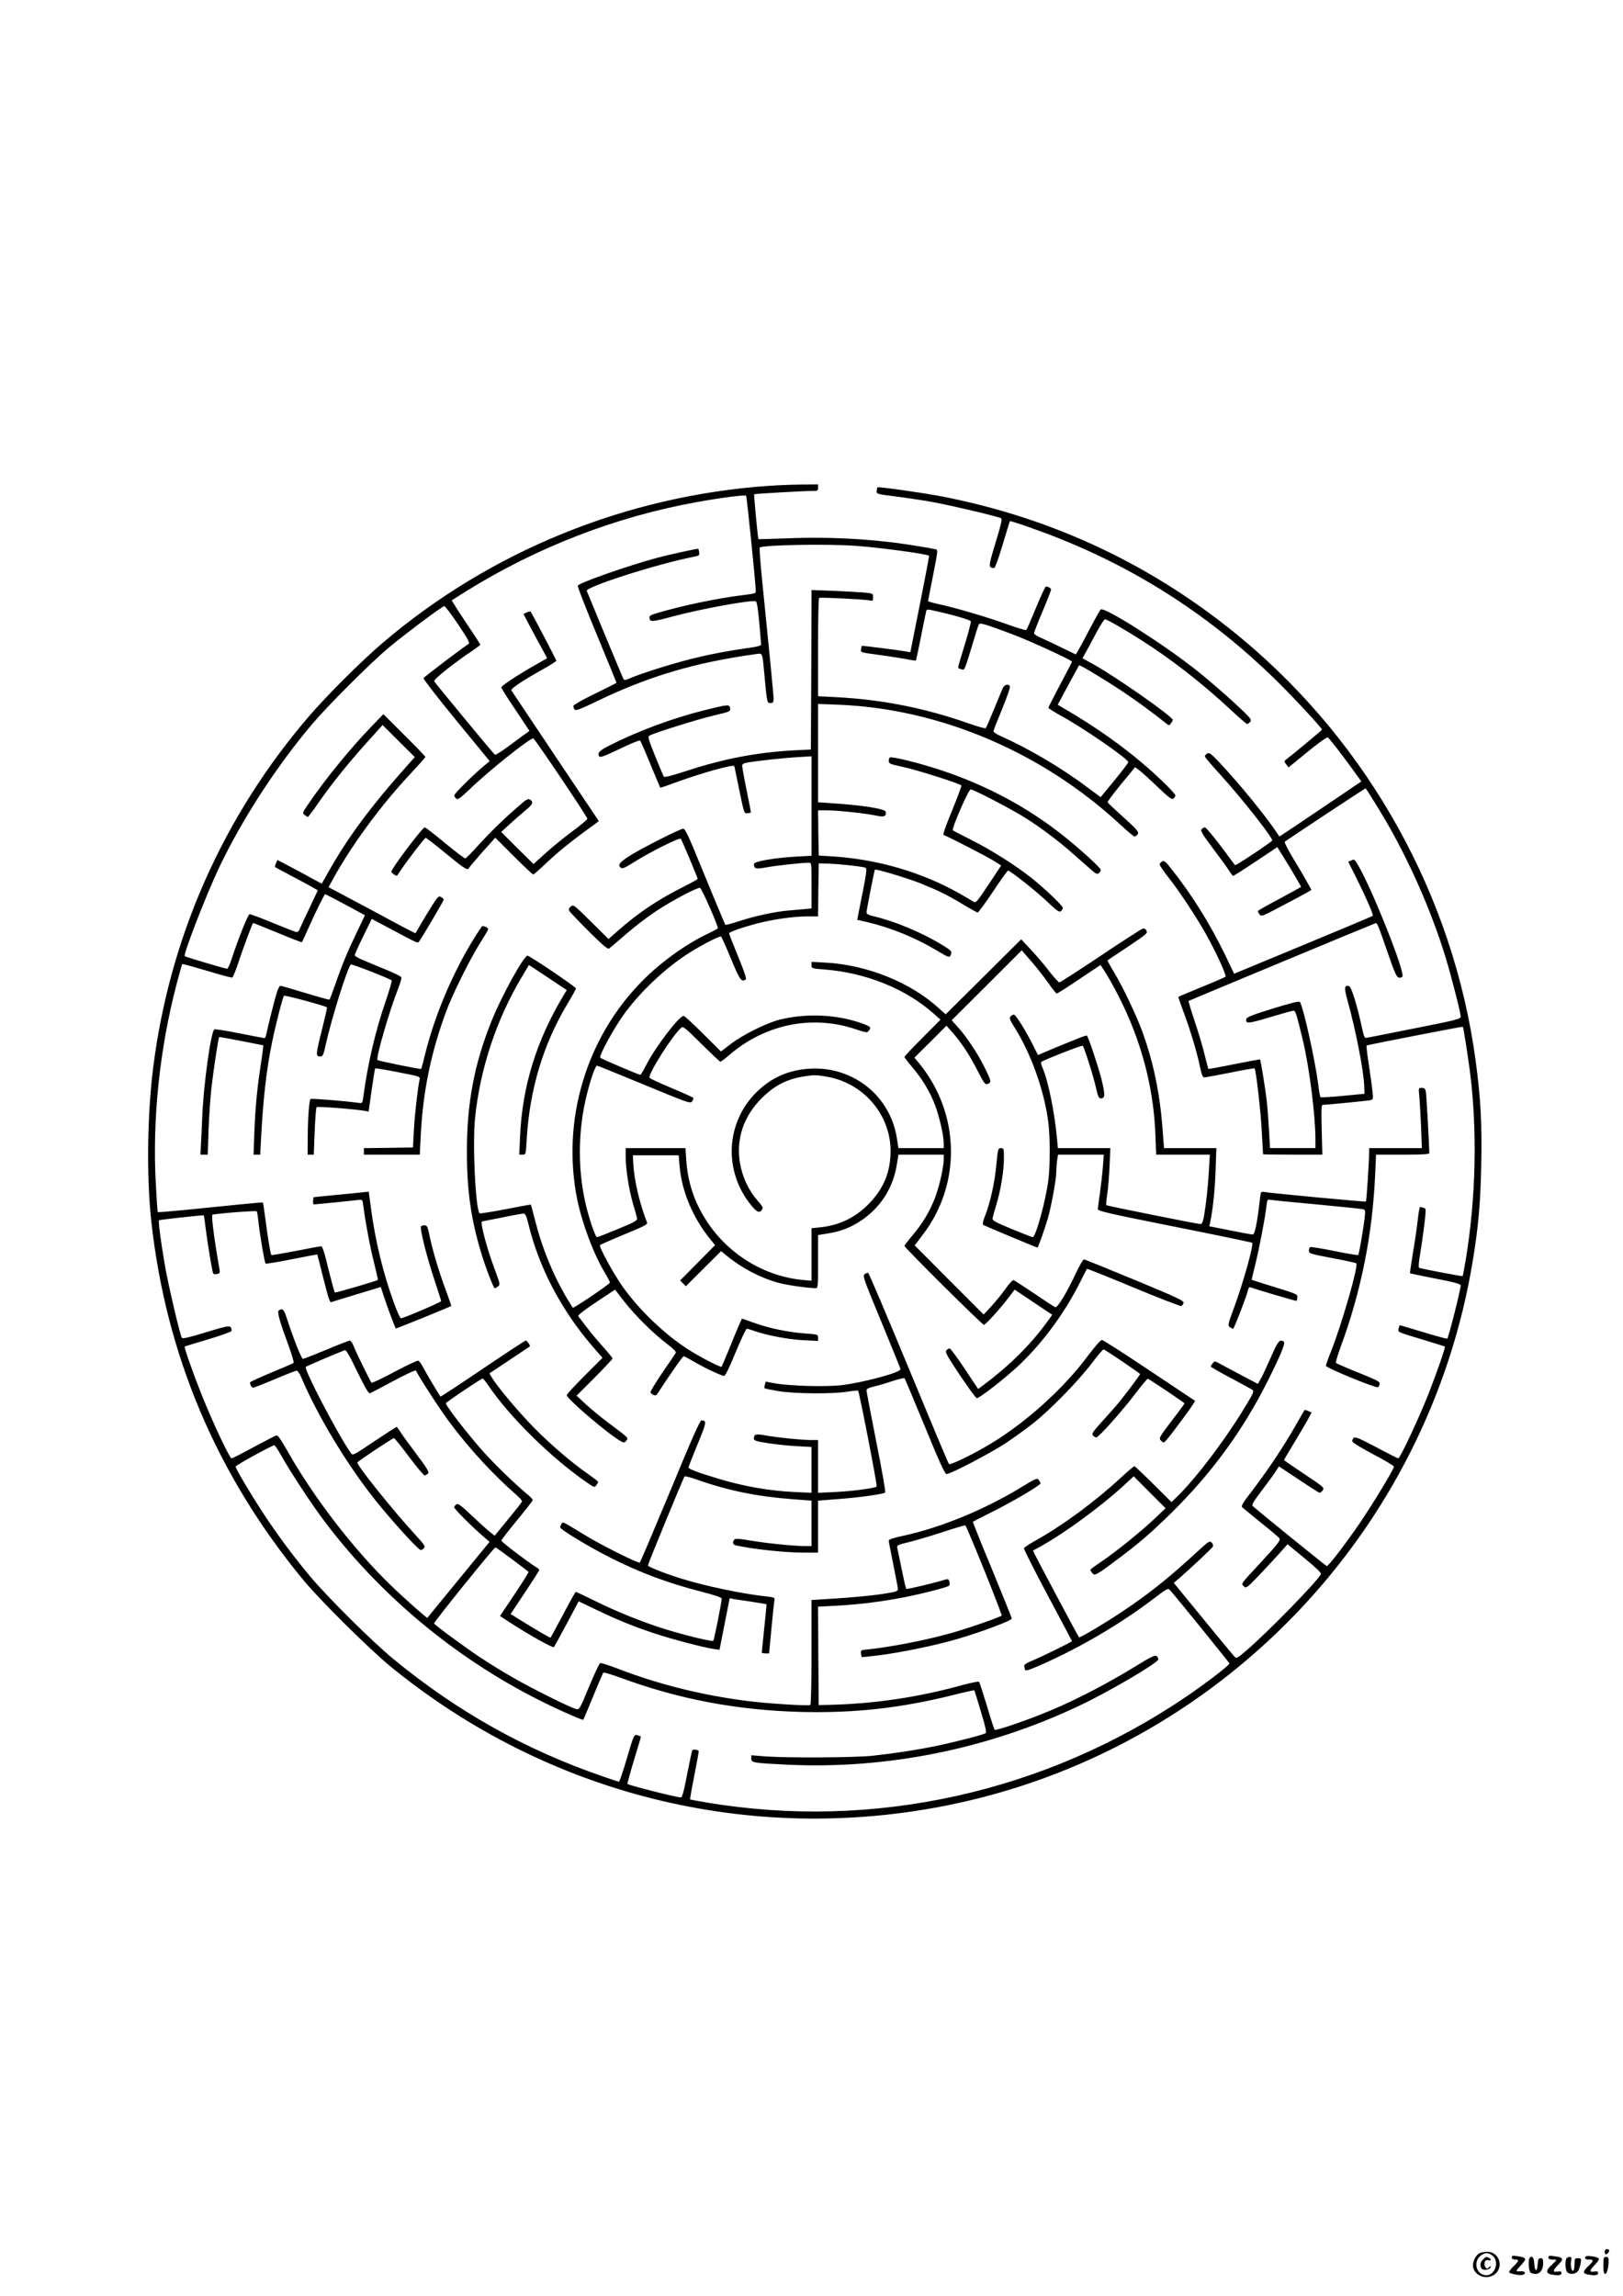 <?xml version="1.0" standalone="no"?>
<!DOCTYPE svg PUBLIC "-//W3C//DTD SVG 20010904//EN"
 "http://www.w3.org/TR/2001/REC-SVG-20010904/DTD/svg10.dtd">
<svg version="1.0" xmlns="http://www.w3.org/2000/svg"
 width="1240pt" height="1754pt" viewBox="0 0 1240 1754"
 preserveAspectRatio="xMidYMid meet">

<g transform="translate(0,1754) scale(0.1,-0.1)"
fill="#000000" stroke="none">
<path d="M5875 13829 c-1091 -76 -2129 -498 -2954 -1202 -156 -133 -416 -392
-553 -550 -658 -762 -1071 -1689 -1197 -2687 -46 -360 -52 -835 -16 -1170 111
-1028 499 -1946 1163 -2750 128 -155 507 -530 667 -661 1199 -979 2743 -1363
4256 -1059 2070 417 3676 2085 4013 4170 42 258 57 432 63 726 6 313 -4 504
-43 792 -168 1250 -811 2411 -1784 3222 -670 558 -1441 923 -2300 1089 -148
28 -479 75 -486 68 -2 -2 -5 -14 -6 -27 -3 -23 0 -24 142 -42 80 -10 208 -29
285 -43 142 -26 503 -111 524 -124 9 -6 -3 -57 -43 -187 -56 -187 -57 -190
-10 -193 6 -1 35 79 64 177 29 97 54 179 56 181 5 5 230 -73 374 -131 619
-247 1163 -601 1643 -1068 136 -132 367 -380 367 -394 0 -4 -232 -197 -278
-231 -11 -9 -11 -15 5 -34 l18 -23 143 117 c78 64 148 115 156 112 11 -4 116
-140 219 -284 l38 -52 -183 -124 c-101 -68 -241 -163 -313 -211 l-130 -86 -15
22 c-83 127 -291 382 -443 543 -65 69 -78 78 -94 69 -10 -6 -18 -16 -18 -22 0
-5 53 -68 117 -138 164 -180 398 -477 398 -504 0 -9 -279 -195 -284 -189 -2 2
-51 68 -110 147 -59 78 -113 142 -120 142 -8 0 -19 -7 -26 -15 -10 -11 7 -39
92 -152 57 -76 113 -153 123 -171 11 -17 23 -32 27 -32 5 0 82 49 173 110
l164 109 54 -87 c57 -91 127 -211 127 -217 0 -1 -74 -42 -165 -91 -91 -48
-165 -90 -165 -94 0 -3 6 -15 14 -25 12 -17 20 -15 142 50 71 37 157 83 192
102 l62 35 -37 66 c-20 37 -68 118 -106 180 -38 63 -65 117 -61 122 19 16 616
411 618 408 10 -12 89 -139 139 -223 189 -319 364 -715 472 -1070 44 -145 115
-422 115 -450 0 -19 -28 -26 -346 -89 -191 -38 -356 -71 -369 -73 -20 -4 -23
2 -39 75 -38 177 -82 317 -100 320 -37 8 -38 -14 -7 -124 61 -222 120 -526
124 -641 l2 -58 -165 -16 c-91 -9 -168 -13 -171 -10 -4 3 -12 49 -18 101 -24
183 -111 578 -139 626 -5 8 -62 -5 -207 -50 -156 -48 -201 -66 -203 -80 -8
-38 15 -36 181 14 91 27 172 50 180 50 15 0 25 -33 73 -235 48 -203 94 -568
94 -746 l0 -69 -174 0 -173 0 -7 128 c-4 70 -11 170 -17 222 -10 96 -47 321
-52 327 -2 2 -91 -15 -198 -36 -107 -22 -195 -38 -197 -36 -1 1 -14 49 -28
106 -13 57 -48 173 -76 257 -28 83 -49 154 -47 156 3 3 1368 571 1426 593 15
6 18 -1 98 -232 53 -152 66 -181 84 -183 12 -2 23 3 26 10 16 42 -218 633
-331 835 -33 59 -36 62 -59 51 l-24 -11 63 -126 c80 -162 131 -279 124 -287
-3 -3 -243 -104 -533 -224 l-526 -218 -73 152 c-114 234 -254 458 -410 653
-41 53 -52 61 -67 52 -11 -5 -19 -16 -19 -23 0 -7 30 -51 66 -97 79 -99 210
-297 283 -426 75 -132 164 -324 154 -334 -4 -4 -87 -40 -183 -79 -96 -40 -176
-73 -177 -75 -2 -1 15 -48 36 -106 52 -136 106 -316 128 -423 13 -63 22 -86
33 -86 8 0 97 16 198 36 100 21 184 35 187 33 11 -11 47 -324 55 -479 5 -96
10 -176 10 -177 0 -2 102 -3 226 -3 l227 0 -5 190 c-4 134 -2 190 6 190 25 0
343 31 365 36 23 5 23 8 17 67 -3 34 -16 126 -28 204 -12 79 -20 144 -17 147
5 4 732 146 735 143 5 -5 34 -189 54 -337 58 -455 47 -965 -31 -1440 -12 -69
-22 -126 -24 -128 -3 -3 -305 54 -331 63 -8 2 -6 35 7 112 10 59 24 161 32
225 13 115 13 117 -7 122 -12 3 -24 6 -27 6 -3 0 -12 -47 -18 -105 -6 -57 -23
-170 -37 -251 -13 -81 -23 -148 -21 -150 2 -2 89 -20 195 -41 138 -26 192 -41
192 -51 0 -32 -92 -397 -103 -408 -2 -2 -85 20 -183 50 -98 30 -180 54 -181
53 -1 -1 -4 -14 -8 -28 -6 -25 -5 -25 172 -78 98 -30 180 -55 182 -57 6 -5
-60 -195 -126 -364 -71 -180 -216 -490 -230 -490 -5 0 -80 38 -168 85 -136 72
-162 82 -174 70 -7 -7 -11 -20 -8 -28 3 -8 76 -52 161 -97 86 -45 156 -87 156
-93 0 -19 -158 -280 -258 -427 -106 -156 -244 -336 -255 -333 -7 1 -525 421
-565 458 -11 10 3 33 72 124 47 62 95 128 106 146 l21 34 149 -99 c82 -55 154
-101 160 -102 7 -2 18 6 26 18 14 20 8 25 -141 124 -85 57 -155 105 -155 107
0 2 31 55 68 116 38 62 85 142 106 179 l37 68 -26 12 c-14 6 -27 9 -28 7 -2
-2 -34 -58 -72 -124 -88 -155 -204 -328 -322 -484 -78 -101 -93 -125 -81 -136
7 -6 72 -60 145 -119 73 -58 135 -111 138 -117 10 -15 -11 -42 -146 -188 -154
-166 -148 -157 -126 -178 17 -17 22 -14 105 72 48 50 119 126 158 169 l71 80
131 -108 c90 -74 129 -112 124 -121 -35 -63 -416 -452 -571 -584 -71 -61 -74
-62 -91 -44 -14 15 -278 336 -424 515 l-38 47 39 33 c102 89 255 233 260 245
3 8 -1 22 -10 30 -15 15 -24 9 -113 -73 -218 -201 -371 -323 -581 -462 -126
-84 -313 -195 -319 -189 -8 8 -355 660 -352 662 2 1 30 17 63 35 182 101 466
310 633 465 l74 68 121 -122 122 -122 -85 -81 c-104 -98 -297 -254 -407 -328
-45 -30 -82 -58 -83 -61 0 -3 6 -14 14 -24 18 -25 29 -20 197 106 170 128 247
195 403 347 314 309 550 632 743 1016 101 202 136 288 121 298 -32 20 -44 5
-101 -126 -33 -74 -67 -148 -78 -165 l-19 -32 -118 62 c-64 34 -139 74 -165
88 -47 26 -48 26 -62 7 -8 -11 -15 -22 -15 -25 0 -3 68 -42 151 -86 83 -44
158 -85 167 -91 14 -10 9 -24 -43 -110 -152 -256 -389 -570 -539 -714 l-36
-34 -138 137 c-75 75 -141 137 -145 137 -5 0 -53 -41 -106 -90 -197 -182 -443
-363 -646 -476 -48 -27 -89 -54 -92 -60 -2 -7 79 -168 181 -359 102 -191 186
-349 186 -351 0 -6 -224 -116 -303 -149 -48 -20 -66 -33 -62 -42 3 -8 5 -19 5
-24 0 -17 27 -9 129 36 302 134 607 314 860 507 84 65 106 77 116 66 39 -42
457 -558 458 -565 2 -12 -177 -149 -328 -252 -1081 -734 -2393 -1024 -3665
-810 -69 12 -126 22 -128 24 -1 1 13 84 33 185 20 100 35 183 33 185 -13 12
-46 14 -50 3 -3 -7 -20 -91 -39 -185 -23 -123 -37 -173 -47 -173 -32 0 -397
92 -408 103 -2 2 20 84 50 183 30 98 54 179 53 180 -1 1 -14 5 -28 9 -25 6
-26 5 -79 -174 -29 -100 -57 -181 -61 -181 -4 0 -60 18 -125 41 -590 203
-1112 496 -1597 895 -161 132 -508 477 -639 634 -132 159 -244 310 -353 475
-100 152 -215 346 -215 362 0 10 279 163 296 163 5 0 31 -39 58 -88 63 -112
219 -350 305 -466 486 -655 1159 -1187 1915 -1512 43 -19 80 -33 82 -31 2 1
35 81 75 177 39 96 75 178 78 183 4 4 61 -13 127 -37 446 -165 891 -250 1384
-263 404 -10 755 28 1158 128 90 23 165 39 166 37 1 -1 24 -74 50 -162 37
-123 45 -160 35 -166 -19 -12 -229 -66 -368 -95 -147 -31 -330 -59 -496 -77
-136 -14 -641 -17 -812 -5 l-113 9 0 -25 c0 -32 12 -34 275 -47 760 -36 1531
119 2230 450 227 107 605 329 605 355 0 7 -6 18 -14 25 -12 9 -45 -7 -173 -86
-190 -117 -427 -241 -618 -322 -175 -75 -436 -165 -446 -155 -4 4 -31 87 -59
183 -29 96 -56 179 -60 183 -4 5 -65 -8 -136 -27 -320 -89 -655 -139 -979
-148 l-110 -3 -3 376 -2 376 132 7 c188 10 359 32 532 66 154 31 326 76 338
88 4 4 5 18 1 30 -4 18 -10 22 -27 17 -104 -31 -297 -77 -302 -72 -4 3 -19 71
-35 149 -16 79 -31 153 -34 164 -4 20 3 24 88 44 50 12 168 47 260 77 92 31
170 53 172 51 15 -14 284 -683 278 -689 -14 -13 -259 -98 -387 -134 -198 -56
-485 -111 -661 -127 -26 -3 -30 -7 -27 -28 2 -14 5 -26 6 -28 2 -1 59 5 127
13 174 22 440 77 603 125 182 53 416 141 416 156 0 6 -68 174 -150 374 -83
199 -149 364 -147 366 2 2 71 37 153 78 150 75 364 201 364 215 0 4 -6 15 -13
25 -13 18 -21 14 -130 -52 -281 -172 -617 -311 -909 -374 -71 -15 -108 -28
-108 -36 0 -8 16 -90 35 -183 19 -94 35 -178 35 -188 0 -16 -16 -21 -106 -35
-102 -16 -252 -30 -456 -42 l-98 -6 0 -398 c0 -228 -4 -401 -9 -404 -13 -9
-335 12 -476 30 -350 44 -687 128 -1004 251 -63 24 -120 42 -126 39 -6 -2 -44
-83 -85 -181 -70 -170 -74 -176 -98 -170 -45 11 -344 160 -482 240 -74 42
-189 113 -255 157 -122 82 -340 242 -349 257 -5 7 458 581 469 581 7 0 250
-181 253 -188 1 -4 -47 -81 -108 -172 l-110 -164 87 -57 c136 -88 317 -189
325 -181 3 4 47 84 98 179 l91 171 142 -68 c163 -78 282 -126 452 -182 129
-42 366 -104 438 -114 l44 -6 39 197 39 197 26 -6 c14 -2 77 -12 140 -21 63
-10 115 -18 115 -19 1 0 -6 -82 -17 -181 -10 -99 -19 -183 -19 -187 0 -5 13
-8 28 -8 l28 0 18 193 c10 105 20 202 23 213 4 20 -1 22 -59 29 -183 19 -472
80 -658 138 -121 38 -250 89 -250 99 0 11 271 670 280 680 3 4 49 -8 103 -27
222 -79 449 -126 710 -146 l157 -12 0 -174 0 -173 -47 0 c-86 0 -286 20 -412
41 -102 17 -125 18 -132 7 -15 -22 -10 -37 14 -43 132 -29 376 -55 515 -55
l112 0 0 198 0 199 152 12 c163 12 348 38 361 50 4 4 -26 178 -68 387 -41 208
-75 386 -75 394 0 11 18 20 58 29 31 7 95 26 142 42 47 15 88 25 91 21 3 -4
73 -170 155 -369 108 -264 153 -363 165 -363 31 0 336 159 454 237 66 44 165
116 220 160 131 106 340 321 439 453 44 58 83 104 88 102 16 -4 278 -182 278
-188 0 -9 -133 -185 -186 -246 -27 -31 -80 -90 -118 -132 -57 -64 -66 -78 -56
-91 7 -8 18 -15 26 -15 18 0 200 204 301 338 47 62 89 112 93 110 16 -6 280
-183 280 -188 0 -3 -37 -54 -83 -113 -117 -154 -116 -153 -94 -174 17 -17 19
-17 47 17 39 46 165 216 191 257 l20 32 -348 232 c-191 128 -355 233 -364 233
-10 1 -55 -51 -110 -124 -182 -245 -466 -502 -735 -665 -134 -82 -314 -169
-324 -158 -5 4 -143 334 -308 733 -165 398 -304 726 -309 727 -5 2 -17 -3 -27
-10 -17 -12 -8 -36 128 -365 80 -194 146 -356 146 -361 0 -26 -285 -102 -452
-122 -121 -14 -397 -6 -506 14 l-73 13 -5 -23 c-4 -13 -5 -26 -2 -28 2 -2 49
-12 103 -21 122 -21 413 -23 528 -5 43 7 81 11 83 8 9 -9 148 -726 142 -732
-12 -13 -187 -36 -315 -42 l-133 -6 0 201 0 202 -53 0 c-69 0 -251 18 -347 35
-78 14 -90 10 -90 -26 0 -13 22 -20 108 -33 59 -9 158 -20 220 -23 l112 -6 0
-175 0 -175 -132 6 c-197 10 -381 42 -584 103 -144 43 -224 73 -224 84 0 5 31
85 69 177 70 168 72 182 30 183 -11 0 -77 -147 -239 -541 -124 -297 -228 -543
-232 -545 -12 -8 -300 136 -423 212 -176 107 -164 101 -175 84 -5 -8 -10 -20
-10 -27 0 -16 211 -144 380 -230 233 -118 444 -196 705 -263 100 -26 150 -43
149 -52 -3 -39 -58 -314 -64 -321 -8 -9 -201 37 -370 89 -162 50 -372 134
-534 215 -77 38 -143 69 -147 69 -3 0 -48 -79 -98 -175 -51 -96 -94 -175 -96
-175 -6 0 -124 69 -217 127 l-87 54 109 164 c61 91 110 168 110 173 0 4 -13
16 -30 25 -56 34 -260 189 -260 199 0 5 54 75 120 155 66 80 120 149 120 155
0 5 -15 21 -32 36 -99 81 -259 236 -348 336 -118 132 -291 356 -283 368 7 12
271 188 280 188 5 0 24 -24 43 -52 161 -239 480 -553 749 -739 61 -42 64 -43
77 -24 8 10 14 22 14 25 0 4 -34 30 -75 59 -128 89 -285 223 -412 352 -116
117 -287 320 -326 388 l-18 30 153 102 c84 56 154 103 156 104 6 5 -22 45 -31
45 -5 0 -153 -97 -329 -216 -176 -119 -321 -214 -323 -212 -8 9 -115 189 -134
226 -12 24 -28 45 -35 48 -7 3 -89 -35 -182 -85 -93 -50 -172 -87 -176 -83 -9
10 -111 217 -134 274 -10 27 -24 48 -31 48 -6 0 -87 -31 -179 -70 -92 -38
-173 -70 -180 -70 -11 0 -70 149 -124 313 -21 66 -31 75 -59 58 -16 -10 2 -75
75 -274 24 -66 41 -124 37 -128 -5 -4 -81 -37 -171 -74 -89 -37 -162 -71 -162
-75 0 -19 13 -40 24 -40 6 0 81 29 166 65 85 36 160 65 167 65 7 0 23 -24 35
-52 126 -297 350 -668 570 -943 127 -158 324 -375 342 -375 8 0 19 7 26 15 10
13 0 29 -66 100 -169 184 -445 527 -444 554 0 7 270 186 280 186 4 0 56 -64
114 -142 59 -79 113 -143 120 -143 8 0 19 7 26 15 10 11 -7 39 -92 152 -57 76
-113 153 -123 171 -11 17 -22 32 -25 32 -4 0 -80 -50 -171 -110 -162 -109
-164 -110 -179 -89 -99 141 -361 643 -344 658 7 6 219 97 297 127 11 4 35 -36
97 -165 59 -121 87 -168 96 -164 8 3 90 46 181 95 92 49 169 85 171 79 10 -30
180 -293 254 -392 149 -201 341 -409 511 -556 27 -23 47 -47 45 -52 -1 -6 -49
-67 -106 -136 l-103 -126 -39 31 c-21 17 -83 73 -137 124 -80 76 -102 92 -116
85 -9 -6 -17 -16 -17 -23 0 -12 132 -145 223 -223 l47 -41 -236 -288 c-130
-159 -238 -290 -239 -292 -4 -4 -176 148 -279 248 -285 275 -594 677 -791
1028 -52 91 -73 121 -85 117 -9 -3 -87 -43 -174 -90 -86 -47 -162 -85 -167
-85 -15 0 -145 277 -226 480 -71 177 -138 369 -132 374 2 2 84 27 182 56 97
29 177 58 176 64 -3 47 -6 46 -193 -10 -133 -41 -181 -52 -187 -43 -15 25
-110 430 -133 574 -31 187 -48 317 -41 324 5 4 337 41 342 37 1 0 9 -55 17
-121 15 -110 39 -259 51 -311 4 -17 10 -20 31 -16 24 4 26 8 20 41 -41 231
-63 408 -53 412 24 9 334 33 338 26 4 -5 9 -39 13 -76 9 -93 47 -315 55 -323
3 -3 93 11 200 33 107 21 195 38 195 36 1 -1 19 -72 40 -157 21 -85 43 -167
49 -181 l12 -27 140 43 c77 23 163 50 192 58 l52 16 27 -82 c25 -77 82 -229
88 -235 3 -2 417 166 423 172 2 1 -15 49 -36 107 -52 136 -106 316 -128 423
-16 77 -20 86 -40 86 -12 0 -24 -4 -27 -8 -10 -16 45 -236 100 -400 30 -90 54
-167 54 -171 0 -8 -288 -131 -307 -131 -6 0 -29 51 -52 113 -84 231 -144 476
-177 728 l-17 126 -41 -4 c-22 -3 -117 -12 -211 -21 l-170 -17 -3 -27 c-2 -16
1 -28 6 -28 14 0 302 29 339 34 31 4 32 4 38 -42 19 -142 51 -313 81 -431 18
-74 32 -136 31 -138 -8 -7 -323 -100 -329 -96 -3 2 -25 82 -49 178 -30 128
-46 175 -56 175 -9 0 -96 -16 -195 -36 -99 -19 -182 -33 -185 -31 -7 7 -31
156 -47 285 -8 63 -16 115 -18 116 -2 2 -84 -5 -183 -15 -99 -10 -278 -28
-398 -40 -120 -12 -220 -20 -222 -18 -2 2 -9 101 -15 219 -27 489 29 1028 159
1523 21 81 41 150 43 153 3 2 87 -21 188 -51 100 -31 187 -54 194 -52 6 3 26
51 45 108 34 106 110 309 115 309 2 0 85 -34 186 -75 100 -42 184 -74 186 -72
2 1 24 49 49 105 51 116 123 262 129 262 2 0 72 -36 154 -80 l150 -81 -63
-132 c-71 -148 -110 -241 -165 -400 -21 -60 -40 -111 -43 -113 -2 -2 -85 21
-184 51 -100 30 -185 55 -191 55 -6 0 -17 -21 -26 -47 -15 -47 -68 -256 -81
-320 -4 -18 -10 -33 -13 -33 -4 0 -89 16 -189 36 -100 20 -188 34 -195 31 -26
-9 -84 -428 -93 -667 -3 -74 -7 -170 -10 -212 l-4 -78 28 0 28 0 6 188 c4 103
14 248 22 322 16 138 53 381 59 388 2 2 79 -12 171 -30 l167 -33 -5 -45 c-4
-25 -13 -90 -21 -145 -23 -153 -36 -294 -43 -477 l-6 -168 25 0 26 0 6 118
c16 307 41 531 85 743 29 142 81 343 91 353 6 6 315 -77 328 -89 2 -2 -15 -76
-37 -165 -49 -193 -50 -210 -17 -210 23 0 26 7 46 98 46 202 162 573 190 605
5 6 293 -106 312 -122 4 -3 -16 -71 -43 -151 -81 -234 -139 -481 -174 -742 -6
-46 -7 -46 -38 -42 -112 15 -360 35 -365 29 -10 -10 -21 -149 -21 -292 l-1
-133 23 0 24 0 7 177 c4 98 10 181 15 186 7 7 305 -16 372 -29 l25 -5 23 163
c13 90 25 165 27 167 2 2 81 -10 175 -29 162 -31 170 -34 165 -54 -13 -56 -38
-269 -44 -388 l-7 -133 -187 -3 -188 -2 0 -25 0 -25 213 0 214 0 7 141 c16
334 77 634 193 949 48 131 178 394 257 520 36 58 66 108 66 112 0 13 -42 31
-49 21 -187 -271 -355 -651 -436 -986 -13 -55 -26 -101 -27 -102 -4 -5 -328
61 -334 68 -14 14 90 375 158 546 16 41 27 79 24 86 -2 6 -51 31 -107 54 -57
24 -137 56 -176 73 -40 16 -73 35 -73 41 0 7 29 72 65 145 l65 133 122 -65
c253 -134 227 -124 244 -101 25 34 184 305 184 313 0 4 -9 13 -20 19 -17 12
-23 7 -63 -55 -24 -37 -63 -101 -87 -142 -23 -41 -44 -76 -46 -78 -1 -2 -85
41 -186 96 -100 54 -249 134 -331 177 l-147 78 36 66 c144 261 369 566 593
804 61 65 111 121 111 125 0 4 -72 79 -161 167 l-160 160 -89 -92 c-167 -173
-363 -414 -489 -601 -41 -60 -42 -64 -24 -77 10 -8 21 -15 25 -15 3 0 40 48
81 108 99 143 226 301 371 462 l119 132 123 -123 123 -122 -50 -56 c-283 -317
-457 -550 -609 -819 l-52 -92 -62 33 c-33 19 -109 60 -168 91 l-108 57 -12
-25 c-6 -14 -9 -28 -7 -29 2 -2 58 -32 124 -67 66 -34 139 -74 162 -87 l41
-24 -67 -142 c-37 -78 -71 -150 -74 -159 -4 -10 -13 -18 -20 -18 -8 0 -89 32
-182 70 -93 39 -174 69 -180 66 -12 -4 -94 -211 -136 -343 -13 -40 -28 -73
-35 -73 -12 0 -316 90 -323 96 -13 11 163 467 262 675 177 373 442 780 717
1104 119 140 445 465 575 574 136 113 414 321 429 321 7 0 55 -63 107 -141 86
-130 92 -142 74 -151 -29 -17 -333 -247 -340 -258 -3 -5 109 -150 250 -322
l256 -312 -48 -40 c-81 -68 -223 -209 -223 -222 0 -6 7 -17 15 -24 13 -11 29
1 103 71 146 141 457 389 486 389 11 -1 409 -592 413 -614 1 -6 -49 -48 -110
-93 -62 -46 -155 -121 -207 -168 l-94 -85 -124 122 -123 123 68 62 c37 34 91
81 120 105 54 44 61 63 31 81 -13 9 -29 0 -84 -49 -118 -102 -214 -196 -308
-299 -50 -55 -95 -101 -101 -102 -5 -2 -75 51 -155 117 -79 66 -149 120 -155
120 -18 0 -255 -315 -255 -338 0 -11 39 -37 44 -30 1 2 13 19 26 38 59 88 184
250 192 250 5 0 75 -54 155 -120 138 -114 167 -132 175 -111 2 5 48 59 102
121 l100 111 140 -140 c78 -78 145 -141 150 -141 4 0 53 43 109 96 84 80 191
166 363 290 l29 22 -330 492 c-181 271 -333 498 -338 506 -8 13 83 74 257 171
47 26 86 52 86 56 0 7 -186 363 -197 376 -1 2 -15 -1 -29 -7 l-25 -12 57 -108
c31 -59 72 -135 91 -168 l33 -62 -91 -52 c-136 -77 -259 -158 -259 -171 0 -6
48 -83 108 -171 l107 -161 -29 -21 c-16 -11 -74 -54 -128 -94 -54 -40 -102
-71 -107 -67 -10 6 -450 539 -464 561 -7 13 141 132 291 233 34 23 62 44 62
47 0 2 -50 79 -111 170 -61 91 -109 167 -107 169 2 1 50 32 108 68 538 335
1144 570 1760 681 194 35 372 58 380 49 6 -6 69 -628 74 -723 1 -23 -2 -24
-99 -36 -189 -23 -460 -79 -648 -135 -60 -18 -68 -23 -65 -42 4 -29 22 -28
188 17 216 57 591 125 624 113 9 -4 17 -56 27 -164 7 -87 14 -162 14 -168 0
-5 -25 -13 -55 -18 -197 -28 -335 -54 -474 -89 -153 -38 -385 -111 -473 -149
-40 -17 -43 -17 -52 -1 -7 13 -260 622 -278 668 -12 31 547 209 817 261 40 8
45 11 42 33 -2 14 -5 26 -7 28 -3 4 -225 -45 -315 -69 -236 -64 -598 -192
-606 -213 -3 -7 63 -175 146 -375 82 -199 150 -364 150 -366 0 -2 -74 -40
-165 -84 -91 -44 -165 -86 -165 -93 0 -7 4 -20 9 -27 8 -12 40 -1 178 66 391
188 745 293 1210 357 50 7 47 16 63 -159 20 -216 20 -215 46 -215 20 0 24 5
24 33 0 29 -33 369 -91 940 -11 115 -18 211 -15 214 20 21 526 30 742 13 196
-15 539 -62 552 -75 2 -1 -30 -168 -70 -370 l-73 -367 -40 7 c-65 11 -329 44
-331 42 -1 -1 -4 -13 -6 -27 -3 -24 -1 -24 127 -41 72 -10 166 -24 210 -32 44
-9 81 -14 82 -13 2 2 19 81 38 177 19 96 37 184 40 196 5 21 6 21 67 7 150
-33 270 -69 275 -80 2 -7 -18 -86 -46 -177 -28 -90 -51 -169 -51 -175 0 -5 11
-12 25 -14 27 -6 18 -29 108 267 11 39 24 74 28 79 9 10 66 -8 259 -81 139
-53 450 -196 450 -207 0 -3 -40 -81 -90 -174 -49 -93 -90 -173 -90 -178 0 -5
42 -31 92 -59 171 -93 518 -332 518 -357 0 -5 -47 -68 -105 -138 l-106 -129
-115 85 c-190 142 -443 290 -641 378 -35 15 -63 33 -63 40 0 7 30 83 66 170
36 87 63 164 60 172 -9 24 -42 16 -55 -13 -7 -16 -38 -89 -68 -163 -30 -74
-58 -138 -62 -142 -3 -4 -58 11 -121 33 -339 120 -669 186 -1027 204 l-133 7
0 374 c0 205 3 375 8 377 9 6 347 -11 385 -19 25 -5 27 -3 27 24 0 29 -1 29
-67 36 -38 3 -143 9 -235 13 l-168 6 -2 -609 -3 -609 -137 -7 c-274 -15 -540
-66 -811 -156 -118 -38 -171 -52 -176 -44 -4 6 -33 77 -66 157 -49 122 -57
148 -45 155 31 20 381 129 498 156 119 28 123 29 120 54 -4 31 -13 31 -200
-16 -244 -61 -506 -159 -721 -268 -80 -41 -96 -58 -79 -84 7 -10 43 3 157 58
81 39 151 68 155 63 5 -4 41 -87 80 -183 40 -96 73 -176 74 -177 1 -2 64 20
140 48 185 67 424 133 426 117 1 -2 18 -84 38 -183 37 -178 37 -180 62 -177
14 2 26 5 27 5 1 1 -14 78 -33 171 -19 93 -34 177 -34 187 0 11 11 19 33 23
79 14 272 35 380 42 l117 7 0 -380 0 -380 -113 -6 c-167 -9 -327 -37 -327 -56
1 -38 13 -41 91 -27 68 13 274 36 327 36 22 0 22 0 22 -174 l0 -175 -52 -5
c-29 -3 -84 -8 -123 -11 -101 -8 -254 -41 -374 -80 -58 -19 -107 -32 -109 -30
-4 4 -127 300 -249 598 -41 97 -62 137 -73 137 -24 0 -333 -157 -417 -212 -73
-48 -85 -66 -59 -87 10 -9 33 1 102 45 119 75 344 188 355 177 8 -8 129 -297
129 -307 0 -3 -49 -30 -109 -60 -195 -98 -346 -199 -504 -339 l-68 -60 -134
133 c-132 130 -135 133 -155 115 -14 -12 -17 -22 -10 -34 5 -9 72 -79 149
-156 108 -107 144 -138 155 -130 8 6 65 54 128 109 62 54 163 132 224 172 121
81 320 186 342 182 13 -3 142 -297 136 -309 -2 -4 -36 -22 -76 -41 -165 -78
-353 -213 -493 -353 -437 -436 -627 -1071 -505 -1678 39 -188 127 -422 215
-566 19 -32 35 -63 35 -68 0 -11 -278 -199 -284 -192 -2 2 -26 40 -52 84 -99
168 -183 374 -234 575 -17 69 -33 126 -35 128 -1 2 -89 -14 -193 -35 -105 -20
-194 -34 -198 -31 -31 32 -55 521 -35 724 38 381 165 762 363 1091 l49 82 145
-96 144 -96 -22 -36 c-210 -348 -318 -698 -335 -1083 l-6 -138 25 0 c25 0 25
1 32 118 22 381 128 731 314 1039 34 56 62 107 62 113 0 11 -353 250 -370 250
-28 0 -199 -309 -275 -500 -132 -327 -189 -631 -188 -1000 0 -292 31 -512 109
-770 33 -110 95 -270 103 -270 4 0 16 6 26 14 17 13 16 18 -23 123 -64 170
-117 373 -99 373 2 0 71 14 152 30 81 17 156 30 165 30 13 0 22 -18 35 -72 80
-335 250 -661 489 -939 l79 -91 -137 -137 c-75 -75 -136 -141 -136 -148 0 -28
325 -305 415 -353 22 -12 27 -11 40 6 17 22 25 14 -140 138 -55 41 -131 104
-170 140 l-70 65 138 138 c75 76 137 142 137 146 0 5 -35 47 -78 95 -65 73
-98 114 -184 228 -5 7 43 45 136 107 l145 96 67 -87 c84 -108 226 -249 327
-325 48 -36 75 -63 70 -70 -3 -7 -48 -73 -100 -148 -51 -76 -93 -144 -93 -152
0 -18 40 -34 49 -19 83 129 196 292 204 292 5 0 36 -16 68 -35 70 -43 221
-115 241 -115 9 0 41 65 88 180 41 99 79 180 86 180 6 0 31 -7 55 -16 93 -33
258 -65 372 -71 l117 -6 0 25 c0 25 -2 25 -97 32 -128 9 -268 38 -388 80 l-97
34 -23 -52 c-12 -28 -46 -109 -75 -181 -29 -71 -55 -132 -57 -135 -7 -8 -175
80 -263 137 -178 116 -370 301 -491 472 -73 103 -184 306 -175 320 3 4 87 41
186 82 142 58 179 77 174 89 -57 143 -100 326 -106 455 l-3 60 175 0 175 0 7
-82 c16 -193 102 -397 236 -561 l35 -43 -133 -135 -134 -135 22 -22 22 -22
134 134 135 134 43 -35 c117 -96 257 -169 399 -208 63 -17 220 -39 282 -40 16
0 17 16 17 203 l0 203 74 12 c94 15 168 42 245 92 155 100 255 254 283 436
l12 74 173 0 173 0 0 -37 c0 -60 -35 -211 -68 -296 -39 -101 -95 -195 -171
-284 -34 -40 -61 -76 -61 -80 0 -13 594 -603 607 -603 12 0 129 128 193 214
l42 55 143 -96 144 -96 -32 -45 c-129 -180 -293 -343 -498 -495 l-36 -27 -103
155 c-57 85 -108 155 -115 155 -7 0 -18 -7 -25 -15 -11 -13 6 -43 104 -190 64
-96 122 -175 129 -175 22 0 228 161 330 259 176 169 336 386 450 610 32 63 60
117 61 119 2 2 163 -62 357 -143 193 -80 357 -144 364 -141 7 2 14 13 17 23 5
17 -42 39 -372 176 -208 86 -383 157 -389 157 -6 0 -34 -47 -61 -105 -68 -146
-141 -267 -157 -260 -8 2 -80 49 -161 104 -81 55 -153 101 -159 103 -6 2 -34
-28 -61 -67 -27 -38 -76 -98 -108 -133 l-59 -63 -264 264 -263 264 64 84 c295
388 283 925 -30 1307 l-36 43 123 122 122 122 40 -45 c71 -80 131 -169 193
-290 57 -110 62 -117 84 -109 28 11 26 21 -30 134 -50 100 -132 223 -197 296
l-50 56 268 267 267 267 72 -83 c40 -46 98 -120 130 -165 31 -45 61 -82 65
-82 5 -1 82 48 172 109 l163 109 25 -38 c50 -76 126 -219 180 -341 130 -295
202 -604 214 -912 l6 -158 205 0 205 0 -7 -122 c-8 -130 -20 -242 -37 -345 -9
-48 -15 -63 -28 -63 -23 0 -713 139 -719 144 -2 3 1 40 7 83 7 43 15 140 18
216 l6 137 -201 0 -200 0 -6 68 c-19 206 -66 439 -111 546 -9 21 -14 40 -11
43 13 14 312 131 318 125 12 -12 84 -240 102 -324 15 -65 21 -78 37 -78 32 0
33 27 5 144 -23 92 -99 321 -112 335 -4 5 -60 -17 -242 -92 l-132 -56 -36 72
c-57 114 -134 237 -148 237 -8 0 -19 -7 -26 -15 -10 -12 -5 -26 28 -78 131
-207 232 -493 262 -737 13 -109 13 -322 0 -430 -19 -157 -97 -440 -120 -440
-5 0 -77 28 -160 62 -132 55 -151 66 -147 83 2 11 16 61 31 110 33 110 56 255
56 353 0 68 -1 72 -23 72 -22 0 -23 -5 -35 -127 -12 -134 -46 -289 -87 -392
-17 -44 -20 -63 -12 -68 10 -7 408 -173 414 -173 4 0 56 146 78 222 28 97 65
300 65 358 0 20 3 58 6 84 l7 46 175 0 175 0 -7 -92 c-4 -51 -14 -140 -22
-198 -8 -58 -16 -113 -17 -124 -2 -16 56 -30 586 -136 323 -64 590 -120 593
-123 14 -14 -68 -306 -138 -496 -47 -127 -49 -136 -32 -148 10 -7 21 -13 25
-13 7 0 102 245 113 293 5 21 11 27 23 23 41 -16 347 -106 349 -103 2 2 5 14
6 27 3 23 -6 27 -172 78 -96 30 -176 55 -177 56 -1 1 11 53 27 116 30 120 73
344 85 442 6 55 7 57 33 53 15 -3 173 -19 352 -35 179 -17 336 -33 349 -36 23
-5 23 -7 17 -67 -10 -85 -43 -277 -49 -284 -3 -2 -85 11 -182 31 -98 20 -181
33 -186 30 -5 -3 -9 -15 -9 -28 0 -21 10 -24 178 -56 97 -18 180 -36 184 -40
19 -15 -111 -466 -193 -673 -22 -53 -39 -103 -39 -110 0 -15 377 -170 396
-163 8 3 14 14 14 25 0 20 -2 21 -235 116 -49 20 -93 40 -98 44 -4 4 13 61 37
127 154 416 242 855 262 1310 l7 154 204 0 c156 0 203 3 203 13 -2 84 -22 440
-26 465 -5 26 -11 32 -32 32 -25 0 -25 0 -18 -67 3 -38 9 -141 13 -230 l6
-163 -201 0 -202 0 0 -37 c0 -66 -20 -366 -24 -371 -4 -4 -721 63 -777 73 -26
4 -27 2 -33 -53 -21 -184 -39 -272 -55 -272 -9 0 -87 14 -174 32 l-158 31 6
26 c21 99 37 251 42 399 l6 172 -200 0 -200 0 -12 156 c-21 270 -71 510 -156
740 -46 125 -149 340 -216 451 -28 46 -49 86 -48 87 2 2 73 49 157 105 140 94
152 103 141 122 -6 13 -18 19 -28 16 -9 -2 -154 -95 -321 -207 -167 -112 -309
-203 -316 -204 -6 -1 -43 40 -81 89 -38 50 -102 124 -141 165 l-70 75 -289
-287 -288 -286 -55 49 c-217 197 -548 329 -862 346 l-108 6 0 -25 c0 -25 2
-26 93 -33 322 -24 628 -148 842 -339 l50 -45 -137 -138 c-76 -76 -138 -142
-138 -146 0 -5 27 -41 61 -80 75 -89 132 -183 171 -284 33 -85 68 -236 68
-295 l0 -38 -173 0 -173 0 -12 76 c-50 322 -333 549 -662 531 -165 -9 -298
-68 -414 -183 -231 -232 -249 -598 -40 -857 47 -58 68 -67 87 -35 9 13 1 26
-36 68 -67 75 -115 178 -134 287 -30 183 27 355 166 494 96 96 188 144 318
166 80 13 99 13 178 -1 283 -48 490 -291 489 -571 -1 -154 -51 -279 -158 -392
-104 -110 -228 -172 -379 -188 l-67 -7 0 -201 0 -200 -68 6 c-292 28 -565 194
-731 446 -95 145 -146 295 -158 469 l-6 92 -229 0 -228 0 0 -66 c0 -92 26
-259 57 -362 14 -48 28 -96 30 -107 4 -18 -14 -28 -146 -83 -82 -34 -154 -62
-159 -62 -12 0 -45 91 -77 210 -74 281 -73 605 1 890 29 115 63 210 75 210 5
0 167 -66 361 -146 330 -137 353 -145 365 -128 7 10 12 22 10 27 -1 4 -76 39
-167 76 -90 38 -166 73 -168 79 -10 31 180 330 243 382 14 12 32 -3 153 -123
76 -75 141 -137 146 -137 4 0 34 22 65 49 274 237 632 311 966 200 84 -28 90
-29 102 -13 20 27 17 31 -44 54 -191 71 -431 83 -638 31 -103 -27 -280 -115
-374 -187 l-73 -56 -137 136 c-75 75 -141 136 -148 136 -35 0 -218 -241 -287
-377 -20 -40 -40 -73 -44 -73 -12 0 -296 121 -306 130 -12 12 94 209 173 321
126 179 331 372 517 487 102 63 222 124 233 118 4 -3 39 -80 76 -171 68 -163
79 -178 112 -157 8 5 -9 57 -58 176 -38 93 -69 172 -69 176 0 11 98 45 210 75
122 32 282 55 387 55 l83 0 2 203 3 202 80 -2 c77 -3 228 -19 271 -29 22 -6
21 -8 -51 -369 l-6 -31 78 -18 c179 -42 368 -119 529 -216 91 -55 99 -57 108
-34 11 28 7 32 -79 84 -149 90 -360 177 -507 210 -42 10 -58 18 -58 30 0 16
60 323 64 327 7 8 249 -65 345 -103 141 -57 207 -89 333 -165 54 -33 102 -59
108 -59 5 0 58 72 117 160 58 88 110 160 114 160 17 0 208 -151 297 -235 77
-73 95 -85 107 -75 8 7 15 18 15 25 0 16 -134 144 -236 226 -122 97 -305 213
-459 291 -77 39 -142 72 -145 75 -12 11 119 313 136 313 23 0 309 -149 417
-217 122 -77 257 -179 362 -272 44 -39 104 -91 133 -117 43 -39 55 -44 67 -34
8 7 15 18 15 25 0 16 -152 154 -287 262 -272 216 -583 383 -928 498 -161 54
-381 109 -397 99 -4 -3 -8 -15 -8 -27 0 -20 11 -24 108 -45 111 -24 438 -128
447 -142 2 -4 -30 -90 -71 -191 -48 -115 -72 -185 -65 -187 33 -11 334 -166
383 -197 l57 -36 -96 -145 c-92 -137 -97 -144 -117 -131 -12 8 -61 37 -111 65
-285 160 -620 258 -960 280 l-110 7 -3 173 -2 172 72 0 c81 0 295 -23 377 -41
56 -12 74 -4 68 30 -3 23 -181 51 -419 66 l-98 7 0 375 0 376 158 -6 c773 -31
1551 -361 2148 -913 56 -52 106 -94 112 -94 5 0 15 7 22 15 16 19 0 37 -135
158 -49 45 -91 84 -93 89 -2 4 44 66 103 138 l107 130 26 -19 c15 -10 78 -67
140 -126 94 -90 115 -105 127 -95 8 7 15 18 15 25 0 7 -46 57 -103 111 -182
176 -419 355 -665 503 l-131 78 80 149 c44 82 82 150 83 152 6 5 180 -99 321
-192 114 -76 225 -157 354 -259 10 -9 17 -7 27 8 8 10 14 22 14 26 0 25 -429
326 -603 423 l-87 48 29 52 c15 28 52 95 80 149 29 53 57 97 63 97 14 0 145
-75 280 -161 229 -146 468 -332 685 -535 61 -57 116 -104 121 -104 5 0 15 7
22 15 11 13 8 21 -16 47 -64 68 -267 248 -389 345 -246 196 -703 488 -735 468
-5 -3 -41 -67 -81 -143 -39 -75 -80 -151 -91 -169 l-19 -32 -107 52 c-59 29
-131 63 -159 75 -29 12 -53 28 -53 35 0 7 29 82 65 167 36 85 65 160 65 166 0
11 -21 24 -40 24 -4 0 -38 -73 -75 -162 -37 -90 -70 -166 -74 -170 -4 -4 -68
15 -142 42 -149 54 -398 128 -526 155 -46 10 -83 21 -83 24 1 3 18 93 39 199
37 191 38 192 17 197 -12 3 -73 14 -136 24 -315 53 -657 73 -999 59 -118 -4
-215 -7 -217 -6 -4 5 -36 340 -32 343 4 4 379 25 442 25 42 0 46 2 46 25 l0
25 -132 -1 c-73 -1 -182 -5 -243 -10z"/>
<path d="M12260 340 c0 -11 4 -20 9 -20 13 0 32 26 24 33 -13 14 -33 6 -33
-13z"/>
<path d="M11303 328 c-30 -15 -56 -72 -48 -107 14 -66 99 -97 159 -58 80 53
43 178 -53 176 -20 0 -46 -5 -58 -11z m101 -19 c53 -42 20 -149 -47 -149 -84
0 -107 117 -32 158 30 17 49 14 79 -9z"/>
<path d="M11330 280 c-21 -21 -25 -46 -11 -68 11 -18 63 -11 69 8 5 13 3 13
-12 1 -15 -13 -19 -13 -27 0 -18 29 -2 64 24 53 9 -3 17 -2 17 4 0 8 -22 22
-36 22 -2 0 -13 -9 -24 -20z"/>
<path d="M11550 296 c0 -10 9 -16 25 -16 33 0 32 -10 -10 -50 -19 -19 -35 -39
-35 -46 0 -13 93 -30 110 -19 20 12 10 26 -17 25 -47 -3 -47 -1 -3 46 48 52
45 58 -28 70 -35 5 -42 4 -42 -10z"/>
<path d="M11830 296 c0 -11 9 -16 30 -16 17 0 30 -2 30 -5 0 -3 -16 -19 -35
-36 -44 -39 -46 -64 -4 -73 54 -10 79 -7 79 10 0 12 -7 15 -30 12 -40 -6 -38
8 7 54 43 44 38 53 -29 63 -40 6 -48 5 -48 -9z"/>
<path d="M12117 304 c-15 -15 -6 -24 23 -24 39 0 38 -9 -5 -50 -43 -42 -44
-56 -4 -64 54 -10 79 -7 79 10 0 12 -7 15 -30 12 -40 -6 -38 8 7 54 23 23 33
41 28 47 -13 12 -89 24 -98 15z"/>
<path d="M11687 293 c-12 -11 -8 -98 5 -111 7 -7 24 -12 39 -12 36 0 59 33 59
82 0 31 -4 38 -19 38 -17 0 -20 -8 -23 -47 -4 -63 -22 -57 -26 7 -3 47 -16 63
-35 43z"/>
<path d="M11966 284 c-9 -24 -7 -73 4 -95 14 -24 61 -25 83 -1 9 10 19 37 23
60 6 40 6 42 -20 42 -24 0 -26 -3 -26 -44 0 -25 -4 -48 -10 -51 -13 -8 -24 39
-16 75 4 25 2 30 -13 30 -10 0 -22 -7 -25 -16z"/>
<path d="M12250 235 c0 -48 4 -65 14 -65 13 0 26 48 26 103 0 20 -5 27 -20 27
-18 0 -20 -7 -20 -65z"/>
</g>
</svg>
